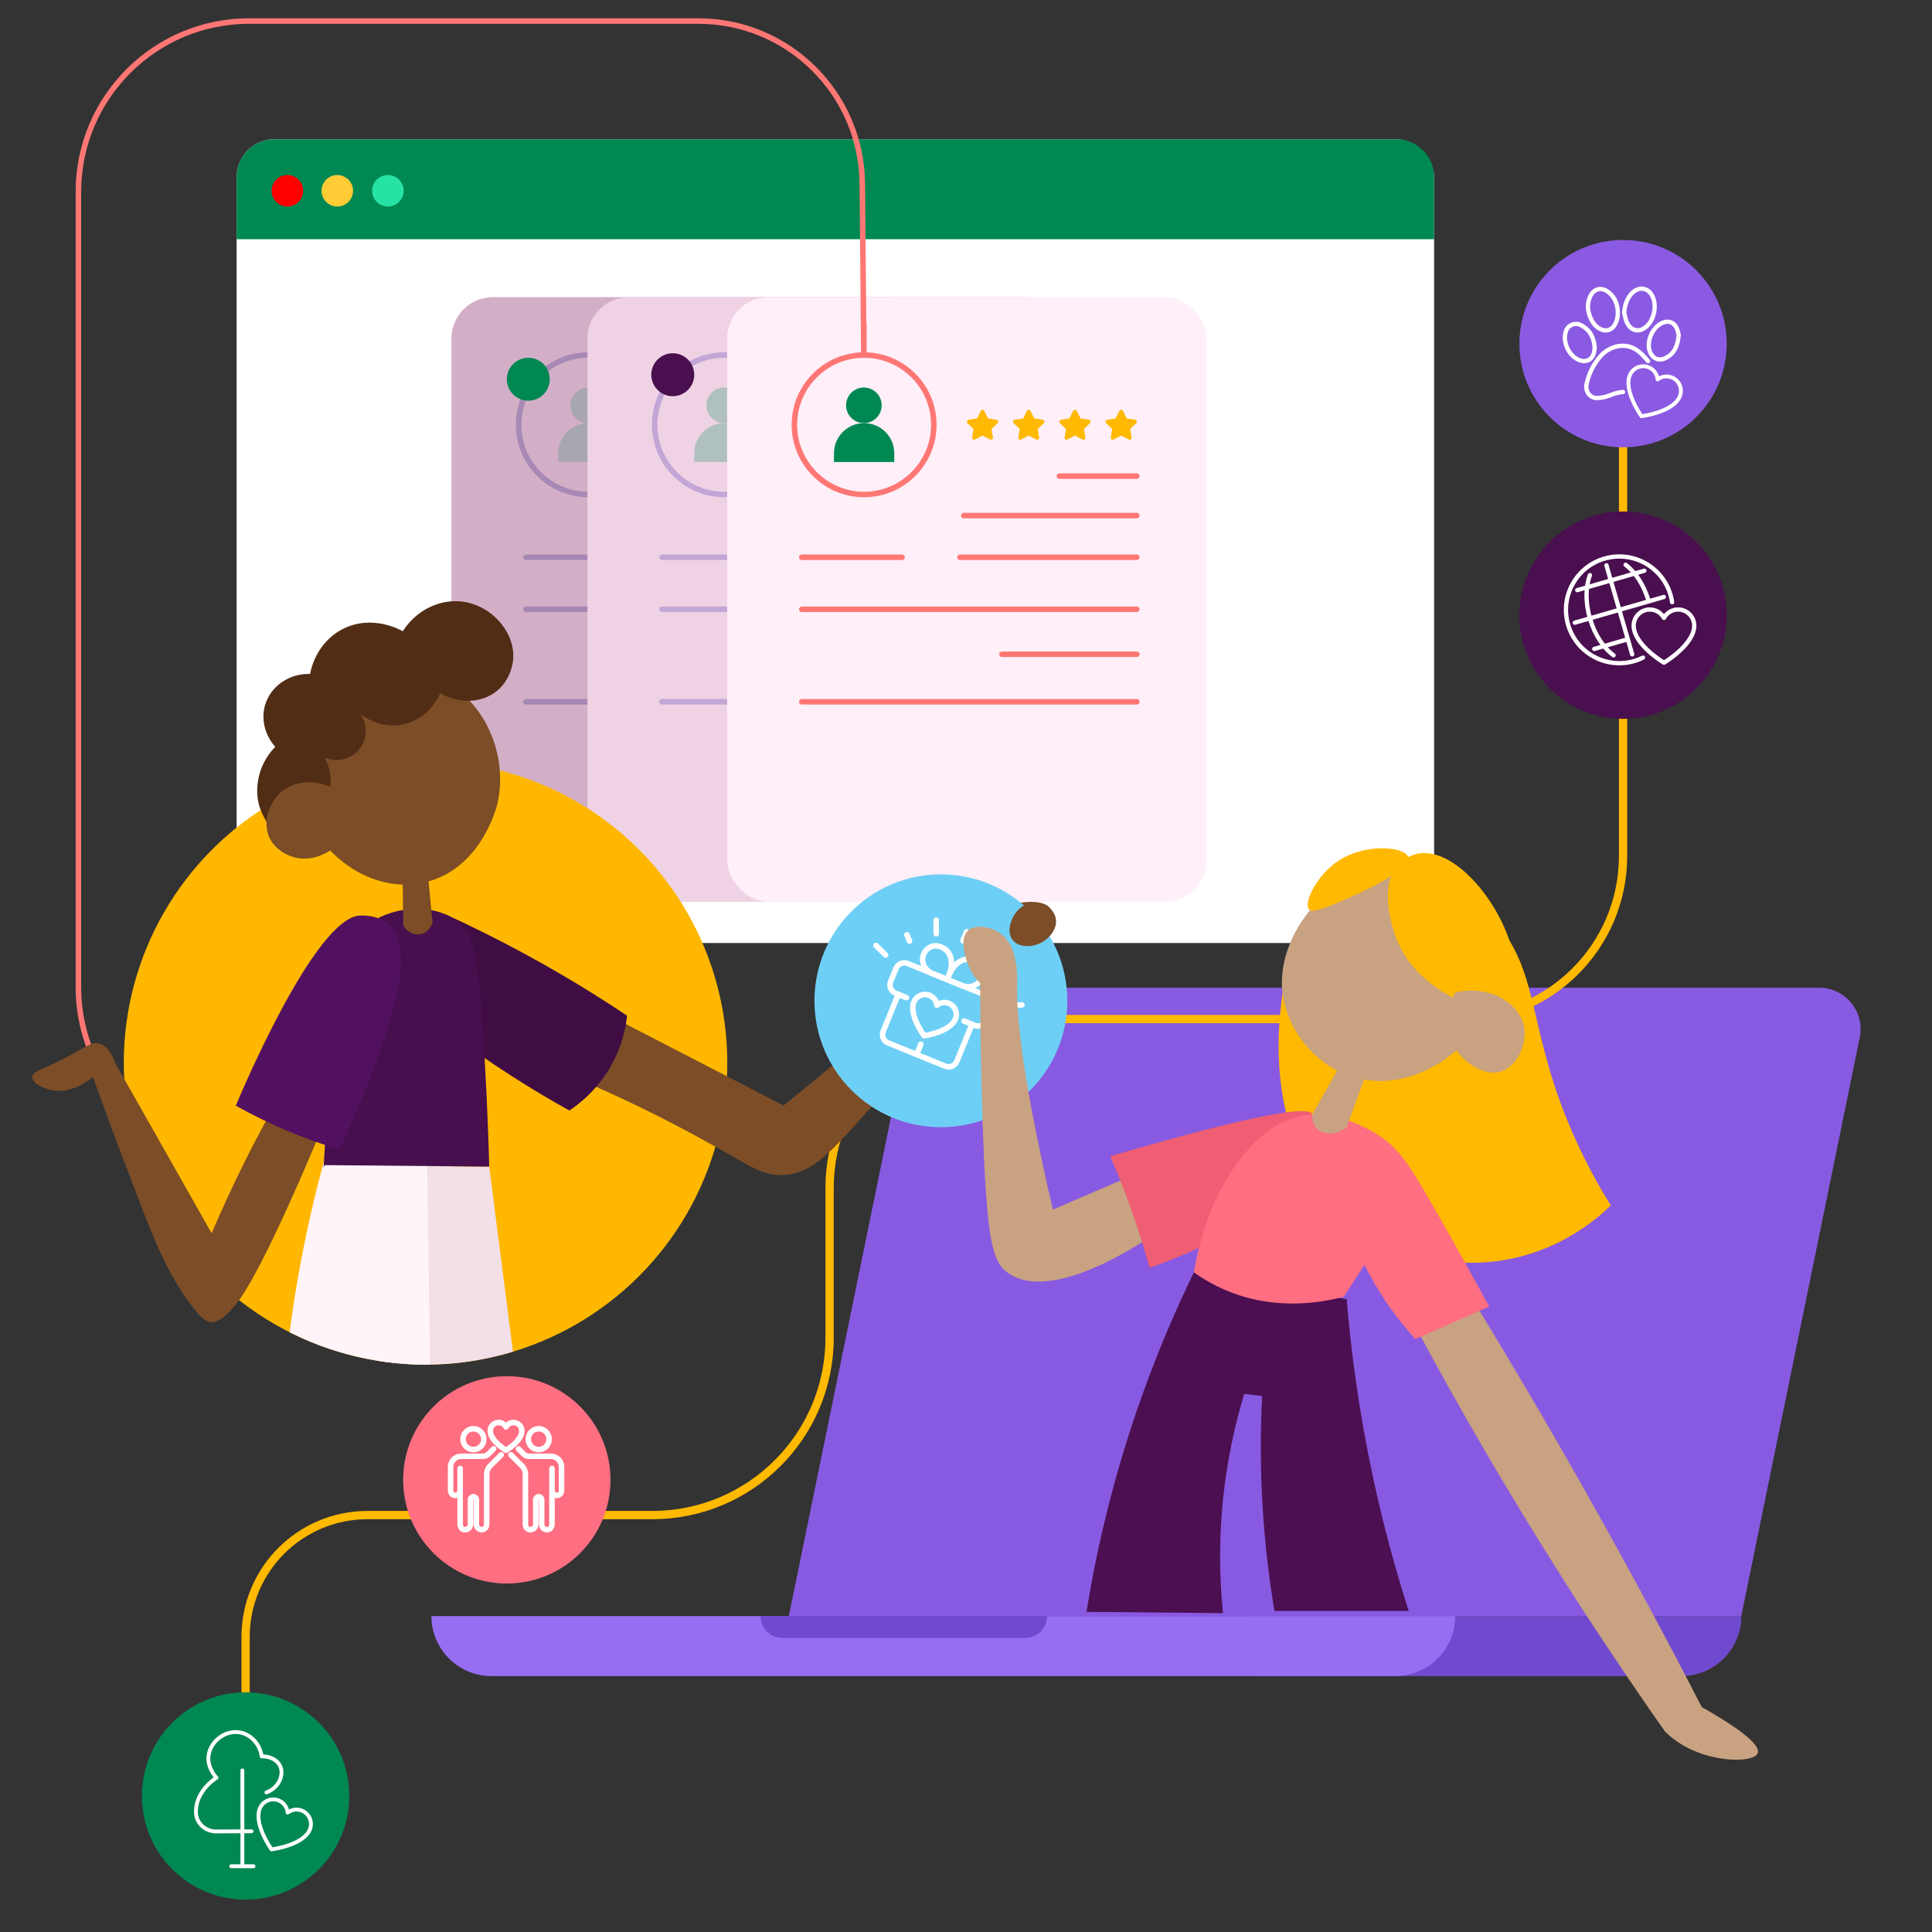 <?xml version="1.0" encoding="utf-8"?>
<svg xmlns="http://www.w3.org/2000/svg" xmlns:xlink="http://www.w3.org/1999/xlink" id="Layer_1" viewBox="0 0 885.4 885.4">
  <rect x="0" y="0" width="885.4" height="885.4" fill="#333333" stroke="none"/>
  <defs>
    <style>.cls-1,.cls-2,.cls-3,.cls-4,.cls-5,.cls-6,.cls-7,.cls-8,.cls-9,.cls-10,.cls-11,.cls-12{fill:none;}.cls-13{clip-path:url(#clippath);}.cls-14{fill:#f2dfe7;}.cls-15{fill:#008853;}.cls-16{fill:#efd3e4;}.cls-17{fill:#ef5e72;}.cls-18{fill:#fff;}.cls-19{fill:#ffeff8;}.cls-20{fill:#fff4f9;}.cls-21{fill:#ffcc36;}.cls-22{fill:#ffb700;}.cls-23{fill:#ffb900;}.cls-24{fill:red;}.cls-25{fill:#ff6e81;}.cls-26{fill:#ff7774;}.cls-27{fill:#976df2;}.cls-28{fill:#8b5ae2;}.cls-29{fill:#c9a281;}.cls-30{fill:#d3afc7;}.cls-31{fill:#3f0c44;}.cls-32{fill:#885ae1;}.cls-33{fill:#6ecff6;}.cls-34{fill:#704ace;}.cls-35{fill:#27e2a5;}.cls-36{fill:#490f4f;}.cls-37{fill:#470f4e;}.cls-38{fill:#4c0f52;}.cls-39{fill:#512d15;}.cls-40{fill:#7c4d27;}.cls-41{fill:#521160;}.cls-2,.cls-3,.cls-4,.cls-6,.cls-7,.cls-8,.cls-9,.cls-10,.cls-11,.cls-12{stroke-linecap:round;}.cls-2,.cls-3,.cls-4,.cls-7,.cls-8,.cls-10,.cls-11,.cls-12{stroke-width:2.53px;}.cls-2,.cls-6,.cls-9{stroke:#fff;stroke-linejoin:round;}.cls-3,.cls-4,.cls-5,.cls-7,.cls-8,.cls-10,.cls-11,.cls-12{stroke-miterlimit:10;}.cls-3,.cls-4,.cls-42{opacity:.4;}.cls-3,.cls-10{stroke:#614f99;}.cls-4,.cls-7{stroke:#885ae1;}.cls-5{stroke:#ffb900;stroke-width:3.79px;}.cls-6{stroke-width:1.96px;}.cls-7,.cls-8,.cls-43{opacity:.36;}.cls-8,.cls-12{stroke:#7457bc;}.cls-9{stroke-width:1.76px;}.cls-44{opacity:.51;}.cls-45{opacity:.73;}.cls-11{stroke:#ff7774;}</style>
    <clipPath id="clippath">
      <circle class="cls-1" cx="195.02" cy="487.09" r="138.29"/>
    </clipPath>
  </defs>
  <g>
    <g>
      <rect class="cls-18" x="108.44" y="63.81" width="548.79" height="368.36" rx="17.37" ry="17.37"/>
      <path class="cls-15" d="M639.87,63.81H125.81c-9.59,0-17.37,7.78-17.37,17.37v28.44H657.24v-28.44c0-9.59-7.78-17.37-17.37-17.37Z"/>
      <circle class="cls-24" cx="131.71" cy="87.43" r="7.22"/>
      <circle class="cls-21" cx="154.58" cy="87.43" r="7.22"/>
      <circle class="cls-35" cx="177.76" cy="87.43" r="7.22"/>
      <g>
        <rect class="cls-30" x="206.87" y="136.17" width="219.76" height="277.11" rx="19.03" ry="19.03"/>
        <line class="cls-4" x1="315.31" y1="236.29" x2="394.63" y2="236.29"/>
        <line class="cls-3" x1="241.06" y1="255.38" x2="287.03" y2="255.38"/>
        <line class="cls-4" x1="313.57" y1="255.38" x2="394.63" y2="255.38"/>
        <line class="cls-3" x1="241.06" y1="279.22" x2="394.63" y2="279.22"/>
        <line class="cls-4" x1="332.78" y1="299.82" x2="394.63" y2="299.82"/>
        <line class="cls-3" x1="241.06" y1="321.61" x2="394.63" y2="321.61"/>
        <g class="cls-42">
          <g>
            <g class="cls-44">
              <circle class="cls-15" cx="269.52" cy="185.75" r="8.16"/>
              <path class="cls-15" d="M269.63,193.91h0c7.63,0,13.82,6.19,13.82,13.82v4.01h-27.64v-4.01c0-7.63,6.19-13.82,13.82-13.82Z"/>
            </g>
            <circle class="cls-10" cx="269.63" cy="194.66" r="31.95"/>
          </g>
          <path class="cls-23" d="M325.69,187.56l1.92,3.89,4.29,.62c.85,.12,1.18,1.16,.57,1.76l-3.1,3.03,.73,4.27c.14,.84-.74,1.48-1.5,1.09l-3.84-2.02-3.84,2.02c-.76,.4-1.64-.24-1.5-1.09l.73-4.27-3.1-3.03c-.61-.6-.27-1.64,.57-1.76l4.29-.62,1.92-3.89c.38-.77,1.47-.77,1.85,0Z"/>
          <path class="cls-23" d="M349.69,187.56l1.92,3.89,4.29,.62c.85,.12,1.18,1.16,.57,1.76l-3.1,3.03,.73,4.27c.14,.84-.74,1.48-1.5,1.09l-3.84-2.02-3.84,2.02c-.76,.4-1.64-.24-1.5-1.09l.73-4.27-3.1-3.03c-.61-.6-.27-1.64,.57-1.76l4.29-.62,1.92-3.89c.38-.77,1.47-.77,1.85,0Z"/>
          <path class="cls-23" d="M373.68,187.56l1.92,3.89,4.29,.62c.85,.12,1.18,1.16,.57,1.76l-3.1,3.03,.73,4.27c.14,.84-.74,1.48-1.5,1.09l-3.84-2.02-3.84,2.02c-.76,.4-1.64-.24-1.5-1.09l.73-4.27-3.1-3.03c-.61-.6-.27-1.64,.57-1.76l4.29-.62,1.92-3.89c.38-.77,1.47-.77,1.85,0Z"/>
        </g>
      </g>
      <g>
        <rect class="cls-16" x="269.22" y="136.17" width="219.76" height="277.11" rx="19.03" ry="19.03"/>
        <line class="cls-7" x1="377.66" y1="236.29" x2="456.97" y2="236.29"/>
        <line class="cls-8" x1="303.41" y1="255.38" x2="349.38" y2="255.38"/>
        <line class="cls-7" x1="375.92" y1="255.38" x2="456.97" y2="255.38"/>
        <line class="cls-8" x1="303.41" y1="279.22" x2="456.97" y2="279.22"/>
        <line class="cls-7" x1="395.13" y1="299.82" x2="456.97" y2="299.82"/>
        <line class="cls-8" x1="303.41" y1="321.61" x2="456.97" y2="321.61"/>
        <g class="cls-43">
          <g>
            <g class="cls-45">
              <circle class="cls-15" cx="331.87" cy="185.75" r="8.16"/>
              <path class="cls-15" d="M331.98,193.91h0c7.63,0,13.82,6.19,13.82,13.82v4.01h-27.64v-4.01c0-7.63,6.19-13.82,13.82-13.82Z"/>
            </g>
            <circle class="cls-12" cx="331.98" cy="194.66" r="31.95"/>
          </g>
          <path class="cls-23" d="M388.04,187.56l1.92,3.89,4.29,.62c.85,.12,1.18,1.16,.57,1.76l-3.1,3.03,.73,4.27c.14,.84-.74,1.48-1.5,1.09l-3.84-2.02-3.84,2.02c-.76,.4-1.64-.24-1.5-1.09l.73-4.27-3.1-3.03c-.61-.6-.27-1.64,.57-1.76l4.29-.62,1.92-3.89c.38-.77,1.47-.77,1.85,0Z"/>
          <path class="cls-23" d="M412.04,187.56l1.92,3.89,4.29,.62c.85,.12,1.18,1.16,.57,1.76l-3.1,3.03,.73,4.27c.14,.84-.74,1.48-1.5,1.09l-3.84-2.02-3.84,2.02c-.76,.4-1.64-.24-1.5-1.09l.73-4.27-3.1-3.03c-.61-.6-.27-1.64,.57-1.76l4.29-.62,1.92-3.89c.38-.77,1.47-.77,1.85,0Z"/>
          <path class="cls-23" d="M436.03,187.56l1.92,3.89,4.29,.62c.85,.12,1.18,1.16,.57,1.76l-3.1,3.03,.73,4.27c.14,.84-.74,1.48-1.5,1.09l-3.84-2.02-3.84,2.02c-.76,.4-1.64-.24-1.5-1.09l.73-4.27-3.1-3.03c-.61-.6-.27-1.64,.57-1.76l4.29-.62,1.92-3.89c.38-.77,1.47-.77,1.85,0Z"/>
        </g>
      </g>
      <g>
        <rect class="cls-19" x="333.24" y="136.17" width="219.76" height="277.11" rx="19.03" ry="19.03"/>
        <path class="cls-26" d="M521,237.55h-79.32c-.7,0-1.26-.56-1.26-1.26s.56-1.26,1.26-1.26h79.32c.7,0,1.26,.56,1.26,1.26s-.56,1.26-1.26,1.26Z"/>
        <path class="cls-26" d="M413.4,256.64h-45.97c-.7,0-1.26-.56-1.26-1.26s.56-1.26,1.26-1.26h45.97c.7,0,1.26,.56,1.26,1.26s-.56,1.26-1.26,1.26Z"/>
        <path class="cls-26" d="M521,256.64h-81.05c-.7,0-1.26-.56-1.26-1.26s.56-1.26,1.26-1.26h81.05c.7,0,1.26,.56,1.26,1.26s-.56,1.26-1.26,1.26Z"/>
        <path class="cls-26" d="M521,280.48h-153.57c-.7,0-1.26-.56-1.26-1.26s.56-1.26,1.26-1.26h153.57c.7,0,1.26,.56,1.26,1.26s-.56,1.26-1.26,1.26Z"/>
        <path class="cls-26" d="M521,301.09h-61.84c-.7,0-1.26-.56-1.26-1.26s.56-1.26,1.26-1.26h61.84c.7,0,1.26,.56,1.26,1.26s-.56,1.26-1.26,1.26Z"/>
        <path class="cls-26" d="M521,322.88h-153.57c-.7,0-1.26-.56-1.26-1.26s.56-1.26,1.26-1.26h153.57c.7,0,1.26,.56,1.26,1.26s-.56,1.26-1.26,1.26Z"/>
        <g>
          <g>
            <g>
              <circle class="cls-15" cx="395.9" cy="185.75" r="8.16"/>
              <path class="cls-15" d="M396.01,193.91h0c7.63,0,13.82,6.19,13.82,13.82v4.01h-27.64v-4.01c0-7.63,6.19-13.82,13.82-13.82Z"/>
            </g>
            <path class="cls-26" d="M396,227.88c-18.31,0-33.21-14.9-33.21-33.21s14.9-33.21,33.21-33.21,33.21,14.9,33.21,33.21-14.9,33.21-33.21,33.21Zm0-63.9c-16.92,0-30.69,13.77-30.69,30.69s13.77,30.69,30.69,30.69,30.69-13.77,30.69-30.69-13.77-30.69-30.69-30.69Z"/>
          </g>
          <path class="cls-23" d="M451.11,188.32l1.71,3.47,3.83,.56c.76,.11,1.06,1.04,.51,1.57l-2.77,2.7,.65,3.82c.13,.75-.66,1.33-1.34,.97l-3.43-1.8-3.43,1.8c-.68,.36-1.46-.22-1.34-.97l.65-3.82-2.77-2.7c-.55-.53-.24-1.46,.51-1.57l3.83-.56,1.71-3.47c.34-.68,1.31-.68,1.65,0Z"/>
          <path class="cls-23" d="M472.29,188.32l1.71,3.47,3.83,.56c.76,.11,1.06,1.04,.51,1.57l-2.77,2.7,.65,3.82c.13,.75-.66,1.33-1.34,.97l-3.43-1.8-3.43,1.8c-.68,.36-1.46-.22-1.34-.97l.65-3.82-2.77-2.7c-.55-.53-.24-1.46,.51-1.57l3.83-.56,1.71-3.47c.34-.68,1.31-.68,1.65,0Z"/>
          <path class="cls-23" d="M493.48,188.32l1.71,3.47,3.83,.56c.76,.11,1.06,1.04,.51,1.57l-2.77,2.7,.65,3.82c.13,.75-.66,1.33-1.34,.97l-3.43-1.8-3.43,1.8c-.68,.36-1.46-.22-1.34-.97l.65-3.82-2.77-2.7c-.55-.53-.24-1.46,.51-1.57l3.83-.56,1.71-3.47c.34-.68,1.31-.68,1.65,0Z"/>
          <path class="cls-23" d="M514.66,188.32l1.71,3.47,3.83,.56c.76,.11,1.06,1.04,.51,1.57l-2.77,2.7,.65,3.82c.13,.75-.66,1.33-1.34,.97l-3.43-1.8-3.43,1.8c-.68,.36-1.46-.22-1.34-.97l.65-3.82-2.77-2.7c-.55-.53-.24-1.46,.51-1.57l3.83-.56,1.71-3.47c.34-.68,1.31-.68,1.65,0Z"/>
          <path class="cls-26" d="M521,219.46h-35.5c-.7,0-1.26-.56-1.26-1.26s.56-1.26,1.26-1.26h35.5c.7,0,1.26,.56,1.26,1.26s-.56,1.26-1.26,1.26Z"/>
        </g>
      </g>
    </g>
    <circle class="cls-15" cx="242.11" cy="173.79" r="9.84"/>
    <circle class="cls-36" cx="308.32" cy="171.73" r="9.84"/>
  </g>
  <g>
    <path class="cls-32" d="M798.01,740.61H361.5l55.85-272.78c1.81-8.83,9.58-15.17,18.59-15.17h397.76c12.01,0,21,11.02,18.59,22.79l-54.29,265.16Z"/>
    <path class="cls-34" d="M574.51,740.61h223.53c0,15.19-12.33,27.52-27.52,27.52h-196.02v-27.52h0Z"/>
    <path class="cls-27" d="M197.7,740.61h469.22c0,15.19-12.33,27.52-27.52,27.52H225.22c-15.19,0-27.52-12.33-27.52-27.52h0Z"/>
    <path class="cls-34" d="M348.49,740.61h131.36c0,5.54-4.5,10.03-10.03,10.03h-111.29c-5.54,0-10.03-4.5-10.03-10.03h0Z"/>
  </g>
  <path class="cls-5" d="M112.55,840.38v-90.18c0-30.85,25.01-55.87,55.87-55.87h130.49c44.89,0,81.28-36.39,81.28-81.28v-68.76c0-42.67,34.59-77.27,77.27-77.27h208.32"/>
  <circle class="cls-15" cx="112.55" cy="823.06" r="47.51"/>
  <circle class="cls-25" cx="232.27" cy="678.19" r="47.51"/>
  <g>
    <path class="cls-9" d="M124.23,847.24c-.33-.47-8.12-11.7-5.08-18.64,1.47-3.35,5.39-4.87,8.73-3.41,2.25,.99,3.73,3.13,3.94,5.5,1.89-1.46,4.47-1.81,6.72-.83,3.35,1.47,4.87,5.39,3.41,8.73-3.04,6.94-16.58,8.81-17.15,8.88l-.36,.05-.21-.29Z"/>
    <line class="cls-9" x1="111.08" y1="854.76" x2="111.08" y2="811.34"/>
    <path class="cls-9" d="M115.26,839.24l-16.25,.08c-4.91,.02-9.09-3.81-9.21-8.71,0-.04,0-.08,0-.12-.17-9.68,8.82-15.42,9.43-15.8-.61-.64-4.39-4.78-3.64-10.23,.88-6.42,7.65-11.83,14.51-10.49,5.02,.99,9.02,5.39,9.82,10.94,3.75-.13,7.16,1.64,8.47,4.44,1.86,3.96-.51,9.98-6.3,12.09"/>
    <line class="cls-9" x1="105.96" y1="855.26" x2="116.19" y2="855.26"/>
  </g>
  <path class="cls-11" d="M114.2,530.69h0c-43.22,0-78.27-35.04-78.27-78.27V87.91c0-43.22,35.04-78.27,78.27-78.27h205.81c41.25,0,74.79,33.24,75.16,74.48l.72,79.87v-15.52"/>
  <g>
    <g>
      <circle class="cls-22" cx="195.02" cy="487.09" r="138.29"/>
      <g class="cls-13">
        <g>
          <path class="cls-14" d="M238.84,648.7c-4.88-38.02-9.75-76.04-14.63-114.06-5.56,.06-11.31,.02-17.23-.16-8.76-.26-17.15-.77-25.13-1.47-3.31,34.92-6.63,69.84-9.94,104.76,22.31,3.64,44.62,7.28,66.93,10.92Z"/>
          <path class="cls-20" d="M197.34,641.92c-.52-36.18-1.05-72.36-1.57-108.55-15.72-.61-31.43-1.21-47.15-1.82-4.22,15.49-8.18,32.46-11.5,50.81-3.17,17.52-5.35,34.06-6.83,49.42,22.35,3.38,44.7,6.76,67.05,10.14Z"/>
        </g>
      </g>
      <g>
        <path class="cls-40" d="M481.6,416.81c-2.26-4.52-12.38-4.04-18.75-1.96-8.93,2.92-13.69,10.02-15.34,12.77-19.28,19.23-40.33,38.76-63.25,58.25-8.45,7.18-16.86,14.1-25.19,20.77-26.86-13.88-53.71-27.75-80.57-41.63-5.89,9.79-11.78,19.58-17.67,29.37l9.9,2.6c9.32,4.08,23.34,10.49,40,19.22,32.19,16.86,36.98,22.85,48.34,22.28,14.62-.74,22.83-11.49,51.17-43.66,11.44-12.99,28.8-32.46,50.88-56.26,3.17-.75,9.56-2.76,14.77-8.48,1.3-1.43,7.98-8.76,5.72-13.28Z"/>
        <path class="cls-31" d="M287.39,465.48c-19.55-13.08-41.33-25.97-65.43-37.96-6.02-2.99-11.98-5.83-17.88-8.52-2.86,15.38-5.73,30.77-8.59,46.15,3.76,3,7.64,6,11.62,8.98,18.26,13.66,36.38,25.13,53.82,34.8,4.34-2.89,11.21-8.27,17-17.1,6.96-10.62,8.85-20.89,9.46-26.34Z"/>
        <path class="cls-37" d="M221.3,472.29c-2.37-35.48-4.19-44.48-11.95-50.29-11.53-8.63-31.5-6.72-42.67,3.26-8.54,7.64-9.99,18.27-11.45,30.52-2.47,20.73-5.13,47.47-6.93,79.29l.5-1.12c25.13,.23,50.27,.46,75.4,.69-.67-25.08-1.83-46.26-2.9-62.35Z"/>
        <path class="cls-40" d="M127.08,504.35c-5.2,9.16-10.42,18.93-15.57,29.31-5.4,10.88-10.21,21.43-14.51,31.54-14.67-25.9-29.34-51.81-44.01-77.71-.98-2.89-3.2-8.05-7.54-9.24-3.48-.96-5.61,1.38-14.87,6.22-11.01,5.76-15.81,6.53-15.81,9.21,0,2.74,4.99,4.91,7.67,5.67,9.71,2.76,18.7-4.59,20.19-5.84,1.53,4.35,3.75,10.59,6.49,18.08,5.98,16.36,7.76,20.5,13.72,36.24,7.18,18.95,14.58,38.3,27.6,53.84,1.39,1.66,2.95,3.34,5.01,4,4.89,1.57,10.2-5.03,12.34-7.54,12.24-14.38,38.18-77.28,42.06-86.76-7.59-2.35-15.19-4.69-22.78-7.04Z"/>
        <path class="cls-41" d="M177.36,422.88s-4.6-3.68-12.5-3.28c-20.19,1.02-53.24,78.62-56.8,87.1,15.04,8.43,31.01,15.18,47.53,20.1,2.74-5.87,29.35-63.49,28.15-87.24-.19-3.84-.61-12.06-6.39-16.69Z"/>
        <path class="cls-40" d="M195.4,393.37c-3.65,1.37-7.31,2.75-10.96,4.12l.38,26.54c1.69,3.2,5.21,4.8,8.35,3.98,3.8-.99,5.01-4.98,5.06-5.16-.95-9.83-1.89-19.65-2.84-29.48Z"/>
        <path class="cls-40" d="M200.87,310.93c-1.3-.58-21.7-9.28-40.51,1.66-21.57,12.54-29.06,43.92-16.82,66.49,9.21,16.98,30.48,30.58,51.98,25.07,25.44-6.51,32.23-34.89,32.52-36.23,4.85-21.86-5.66-47.41-27.17-57Z"/>
        <path class="cls-39" d="M215.5,276.4c-11.39-3.1-24.08,2.06-30.9,12.89-.77-.46-14.12-8.07-27.8-.87-12.07,6.34-14.44,18.97-14.7,20.45-9.37-.32-17.7,5.36-20.42,13.63-2.22,6.72-.45,14.29,4.48,19.78-1.92,1.94-6.21,6.82-7.7,14.44-.46,2.36-1.68,9.08,1.74,16.19,1.62,3.35,4.94,10.26,11.37,10.69,5,.33,10.11-3.36,12.72-9.11,1.31-1.27,7.27-7.34,7.26-16.6,0-4.95-1.72-8.75-2.82-10.75,5.31,2.28,11.44,1.05,15.27-3.02,4.22-4.48,4.8-11.51,1.26-16.85,.93,.75,9.33,7.27,20.38,4.5,11.4-2.85,15.68-13.09,16.09-14.1,8.49,4.91,18.51,4.63,25.42-.59,7.26-5.47,7.97-14.02,8.05-15.22,.75-11.39-8.4-22.37-19.71-25.45Z"/>
        <path class="cls-40" d="M157.08,364.05c-9.04-7.17-20.94-7.28-28.09-1.19-5.36,4.57-8.9,13.37-5.61,20.79,3.28,7.39,11.47,9.27,12.39,9.46,9.51,2.03,20.56-4.18,27.11-15.75l-5.81-13.31Z"/>
      </g>
    </g>
    <g>
      <circle class="cls-33" cx="431.19" cy="458.64" r="57.94"/>
      <path class="cls-40" d="M472.11,413.67c-1.35,.44-4.36,1.64-6.6,4.63-2.22,2.97-4.35,8.61-1.53,12.36,2.97,3.95,9.64,3.46,13.73,1.07,3.3-1.93,7.62-6.68,5.85-11.89-1.43-4.23-6.28-7.04-11.46-6.16Z"/>
      <g>
        <path class="cls-2" d="M445.42,469.42l-6.9,16.94c-.85,2.09-3.24,3.1-5.33,2.24l-26.19-10.66c-2.09-.85-3.1-3.24-2.24-5.33l6.9-16.94"/>
        <path class="cls-2" d="M415.42,457.21l-5.01-2.04c-2.09-.85-3.1-3.24-2.24-5.33l2.46-6.05c.85-2.09,3.24-3.1,5.33-2.24l36.25,14.75c2.09,.85,3.1,3.24,2.24,5.33l-2.46,6.05c-.85,2.09-3.24,3.1-5.33,2.24l-4.87-1.98"/>
        <path class="cls-2" d="M440.75,451.64c1.84,.75,3.79,.73,5.45,.1,1.66-.63,3.04-1.89,3.74-3.6,.54-1.33,.64-2.93,.12-4.39-.51-1.46-1.64-2.78-3.54-3.56-2.96-1.21-5.48-.47-7.43,1-1.95,1.47-3.34,3.66-4.04,5.38l-.48,1.18-.48,1.18,3.33,1.36,3.33,1.36Z"/>
        <path class="cls-2" d="M427.42,446.21c-1.84-.75-3.22-2.12-3.97-3.74-.75-1.62-.86-3.47-.16-5.19,.54-1.33,1.59-2.55,2.98-3.23,1.39-.69,3.12-.85,5.02-.07,2.96,1.21,4.25,3.49,4.62,5.9,.37,2.41-.17,4.95-.87,6.67l-.48,1.18-.48,1.18-3.33-1.36-3.33-1.36Z"/>
        <line class="cls-2" x1="422.03" y1="478.53" x2="420.1" y2="483.27"/>
        <line class="cls-2" x1="441.31" y1="431.16" x2="443" y2="427.01"/>
        <line class="cls-2" x1="416.84" y1="431.28" x2="415.62" y2="428.4"/>
        <line class="cls-2" x1="461.64" y1="447.13" x2="458.75" y2="448.34"/>
        <line class="cls-2" x1="429.06" y1="427.91" x2="429.02" y2="421.67"/>
        <line class="cls-2" x1="468.36" y1="460.53" x2="462.13" y2="460.57"/>
        <line class="cls-2" x1="452.36" y1="437.39" x2="456.74" y2="432.95"/>
        <line class="cls-2" x1="405.88" y1="437.68" x2="401.44" y2="433.29"/>
        <path class="cls-2" d="M423.34,474.42c-.28-.39-6.9-9.54-4.49-15.31,1.16-2.79,4.37-4.11,7.16-2.95,1.87,.78,3.13,2.53,3.34,4.48,1.53-1.23,3.66-1.57,5.54-.79,2.79,1.16,4.11,4.37,2.95,7.16-2.4,5.78-13.55,7.54-14.03,7.61l-.29,.04-.18-.24Z"/>
      </g>
    </g>
  </g>
  <g>
    <path class="cls-2" d="M216.96,664.31c2.63,0,4.77-2.13,4.77-4.77s-2.13-4.77-4.77-4.77-4.77,2.13-4.77,4.77,2.13,4.77,4.77,4.77Z"/>
    <path class="cls-2" d="M229.7,666.71l-1.73,1.73-3.28,3.28c-1.05,1.05-1.65,2.48-1.65,3.97v9.02h0v13.81c0,1.39-.89,2.52-2.26,2.52s-2.47-1.13-2.47-2.52v-11.25c0-.75-.61-1.35-1.35-1.35h0c-.75,0-1.35,.61-1.35,1.35v11.25c0,1.39-1.11,2.52-2.47,2.52s-2.26-1.13-2.26-2.52v-13.8h0v-11.74"/>
    <path class="cls-2" d="M210.87,682.99c0,1.29-1.02,2.33-2.29,2.33s-2.09-1.05-2.09-2.33v-10.74c0-2.69,2.18-4.86,4.86-4.86h10.07c.9,0,1.76-.36,2.39-.99l1.03-1.03,1.38-1.38"/>
    <path class="cls-2" d="M246.87,664.31c-2.63,0-4.77-2.13-4.77-4.77s2.13-4.77,4.77-4.77,4.77,2.13,4.77,4.77-2.13,4.77-4.77,4.77Z"/>
    <path class="cls-2" d="M234.14,666.71l1.73,1.73,3.28,3.28c1.05,1.05,1.65,2.48,1.65,3.97v9.02h0v13.81c0,1.39,.89,2.52,2.26,2.52s2.47-1.13,2.47-2.52v-11.25c0-.75,.61-1.35,1.35-1.35h0c.75,0,1.35,.61,1.35,1.35v11.25c0,1.39,1.11,2.52,2.47,2.52s2.26-1.13,2.26-2.52v-13.8h0v-11.74"/>
    <path class="cls-2" d="M252.96,682.99c0,1.29,1.02,2.33,2.29,2.33s2.09-1.05,2.09-2.33v-10.74c0-2.69-2.18-4.86-4.86-4.86h-10.07c-.9,0-1.76-.36-2.39-.99l-1.03-1.03-1.38-1.38"/>
    <path class="cls-2" d="M231.74,664.53c-.29-.18-7.08-4.35-7.08-8.76,0-2.13,1.73-3.86,3.86-3.86,1.43,0,2.73,.8,3.39,2.02,.67-1.22,1.96-2.02,3.39-2.02,2.13,0,3.86,1.73,3.86,3.86,0,4.42-6.79,8.59-7.08,8.76l-.18,.11-.18-.11Z"/>
  </g>
  <path class="cls-5" d="M665.78,467.02h3.12c41.35,.09,74.92-33.41,74.92-74.76V194.66"/>
  <g>
    <g>
      <path class="cls-23" d="M611.22,409.6c12.39-9.55,26.1-11.65,33.82-12.16,21.72,6.71,33.61,17.08,40.33,24.87,19.79,22.94,14.95,46.84,32.77,90.82,7.14,17.62,14.93,31.08,20.05,39.26-5.23,5.19-24.39,22.89-55.13,25.9-7.17,.7-34.06,2.46-58.89-14.62-44.13-30.36-38.34-90.39-37.59-98.15,1.37-14.21,3.85-39.9,24.64-55.92Z"/>
      <path class="cls-23" d="M645.24,397.38c-.07,.01-.14,.04-.21,.05-1.32-.52-2.64-1.03-3.96-1.53l4.17,1.48Z"/>
    </g>
    <path class="cls-29" d="M443.04,440.36c-.86-2.78-3.19-10.33,.51-13.84,3.42-3.25,10.68-1.84,15.05,1.4,8.09,5.99,7.58,19.22,7.51,23.72-.27,17.03,3.5,47.1,16.4,102.69,12.82-5.52,25.64-11.03,38.47-16.55,2.45,9.41,4.91,18.82,7.36,28.23-6.19,4.23-46.61,31.3-66.33,17.4-7.26-5.12-9.97-14.57-11.79-71.78-.78-24.48-1-45.29-1.03-61.02-1.72-1.77-4.59-5.18-6.15-10.25Z"/>
    <path class="cls-17" d="M601.4,510.68c.61,1.59-2.48,3.63-4.17,9.41-2.38,8.15,.22,16.24,3.22,22.3-9.57,6.86-20.84,14.09-33.84,21.02-14.32,7.64-27.82,13.35-39.77,17.65-2.02-7.35-4.37-15.06-7.12-23.04-3.47-10.12-7.17-19.5-10.92-28.14,71.51-20.84,91.19-22.87,92.59-19.21Z"/>
    <path class="cls-38" d="M547.14,583.08c23.34,4.11,46.68,8.21,70.02,12.32,2.02,24.45,5.69,51.81,12.01,81.33,4.79,22.4,10.45,42.95,16.41,61.53h-61.53c-2.33-13.96-4.25-29.42-5.32-46.2-1.21-19.02-1.13-36.55-.32-52.25-2.73-.34-5.47-.68-8.2-1.03-3.47,11.44-6.66,24.85-8.72,39.99-3.19,23.49-2.67,44.14-1.03,60.5-20.85-.19-41.7-.38-62.55-.57,4.44-27.49,11.67-59.32,23.59-93.77,7.97-23.03,16.8-43.67,25.65-61.86Z"/>
    <path class="cls-29" d="M652.24,585.98c6-3.65,14.36-2.19,19.13,3.82,15.68,25.51,31.38,51.92,47.01,79.25,22.08,38.6,42.55,76.44,61.53,113.31,7.36,4.12,27.51,15.8,25.64,21.02-1.56,4.37-18.6,4.45-31.81-2.21-4.73-2.38-8.25-5.27-10.67-7.6-15.71-22.36-31.52-45.92-47.24-70.69-25.31-39.86-47.75-78.66-67.68-115.88-4.89-7.22-2.66-16.91,4.1-21.02Z"/>
    <path class="cls-25" d="M601.4,510.68c14.63-.5,28.94,8.62,30.63,9.75,9.49,6.37,14.08,13.7,25.85,34.26,9.61,16.8,17.86,31.69,24.61,44.1-11.28,4.96-22.56,9.93-33.84,14.89-4.08-4.48-8.49-9.86-12.85-16.2-3.9-5.69-7.42-11.64-10.51-17.81l-9.46,14.61c-9.81,2.58-30.93,6.55-53.32-2.67-6.05-2.49-11.16-5.52-15.37-8.54,7.03-42.44,31.31-71.61,54.26-72.4Z"/>
    <path class="cls-29" d="M587.63,453.69c-2.77-32,33.54-65.53,64.09-57.43,17.82,4.73,32.23,23.24,33.84,43.07,1.17,14.41-4.74,25.53-8.2,30.76-11.37,17.2-36.39,31.53-59.99,22.56-16.58-6.3-28.32-22.54-29.74-38.97Z"/>
    <path class="cls-23" d="M650.19,391.14c16.03-2.61,36.07,20.46,42.56,43.07,1.92,6.68,4.01,18.06,1.03,32.81-5.17-.96-43.12-8.55-53.84-36.92-.92-2.44-8.99-23.8,1.14-34.2,.58-.59,3.91-3.91,9.11-4.76Z"/>
    <path class="cls-23" d="M613.78,394.21c12.39-7.91,30.15-6.12,31.57-1.45,2.13,6.99-32.21,20.89-35.37,22.16-6.35,2.54-8.95,3.03-10.05,1.85-2.7-2.9,3.54-15.98,13.84-22.56Z"/>
    <path class="cls-29" d="M666.87,454.87c15.88-3.83,29.56,5,31.6,15.75,1.56,8.26-3.61,18.39-10.86,20.5-8.81,2.55-22.39-6.25-26.66-24.1,1.97-4.05,3.95-8.1,5.92-12.15Z"/>
    <path class="cls-29" d="M614.21,488.25c4.08,.93,8.17,1.87,12.25,2.8-3.13,8.56-6.27,17.12-9.4,25.68-4.73,3.67-10.59,3.52-13.53,.54-2.27-2.3-2.18-5.65-2.13-6.59,4.27-7.48,8.54-14.96,12.81-22.44Z"/>
  </g>
  <circle class="cls-28" cx="743.82" cy="157.49" r="47.51"/>
  <circle class="cls-36" cx="743.82" cy="281.92" r="47.51"/>
  <g>
    <path class="cls-6" d="M752.96,301.38c-1.28,.63-2.64,1.17-4.07,1.58-12.97,3.75-26.52-3.73-30.27-16.7-3.75-12.97,3.73-26.52,16.7-30.27,12.97-3.75,26.52,3.73,30.27,16.7,.32,1.09,.55,2.19,.71,3.28"/>
    <path class="cls-6" d="M744.98,258.83c4.48,3.37,8.46,9.36,10.59,16.75"/>
    <path class="cls-6" d="M739.48,300.32c-4.59-3.33-8.68-9.41-10.86-16.95-2.14-7.39-1.97-14.58,.02-19.82"/>
    <line class="cls-6" x1="736.2" y1="259.07" x2="748" y2="299.88"/>
    <line class="cls-6" x1="721.7" y1="285.37" x2="762.51" y2="273.58"/>
    <line class="cls-6" x1="722.82" y1="270.45" x2="753.59" y2="261.55"/>
    <line class="cls-6" x1="730.61" y1="297.4" x2="746" y2="292.95"/>
    <path class="cls-6" d="M762.22,303.49c-.55-.34-13.54-8.32-13.54-16.77,0-4.08,3.32-7.39,7.39-7.39,2.74,0,5.22,1.52,6.49,3.86,1.27-2.33,3.75-3.86,6.49-3.86,4.08,0,7.39,3.32,7.39,7.39,0,8.45-12.99,16.43-13.54,16.77l-.34,.21-.34-.21Z"/>
  </g>
  <g id="_g68vH">
    <g>
      <path class="cls-6" d="M743.81,179.65c-1.88,.12-3.77,.59-5.69,1.4-1.86,.78-3.96,1.25-5.99,1.36-3.35,.19-5.71-2.94-5.05-6.25,.97-4.8,3.11-9.04,6.24-12.75,3.89-4.6,12.17-7.71,18.72-1.42,1.16,1.11,2.24,2.28,3.24,3.5"/>
      <path class="cls-6" d="M744.31,143.15c.37-3.24,1.19-6.19,3.4-8.59,3.43-3.71,8.18-2.74,9.92,1.99,1.57,4.28,.3,9.91-2.91,12.91-3.32,3.1-7.22,2.43-9.14-1.7-.66-1.43-.86-3.07-1.28-4.61Z"/>
      <path class="cls-6" d="M741.43,142.96c.06,4.47-1.77,7.65-4.49,8.33-2.62,.65-5.81-1.2-7.54-4.59-1.81-3.54-2.37-7.27-.59-10.98,1.67-3.49,5.14-4.26,8.22-1.91,3.18,2.42,4.25,5.87,4.4,9.15Z"/>
      <path class="cls-6" d="M769.31,153.41c-.39,4.74-1.76,8.47-5.81,10.58-3.16,1.65-6.12,.43-7.38-2.85-1.79-4.64,1.31-11.53,5.98-13.29,2.68-1.01,5.04-.14,6.28,2.48,.51,1.09,.72,2.32,.94,3.08Z"/>
      <path class="cls-6" d="M730.84,159.37c-.13,.78-.21,1.75-.48,2.67-.8,2.69-3.26,4-5.93,3.23-5.29-1.53-8.77-8.81-6.64-13.9,1.06-2.53,4.12-3.68,6.68-2.38,4.13,2.1,6.01,5.66,6.37,10.37Z"/>
    </g>
  </g>
  <path class="cls-9" d="M752.06,190.45c-.33-.47-8.12-11.7-5.08-18.64,1.47-3.35,5.39-4.87,8.73-3.41,2.25,.99,3.73,3.13,3.94,5.5,1.89-1.46,4.47-1.81,6.72-.83,3.35,1.47,4.87,5.39,3.41,8.73-3.04,6.94-16.58,8.81-17.15,8.88l-.36,.05-.21-.29Z"/>
</svg>